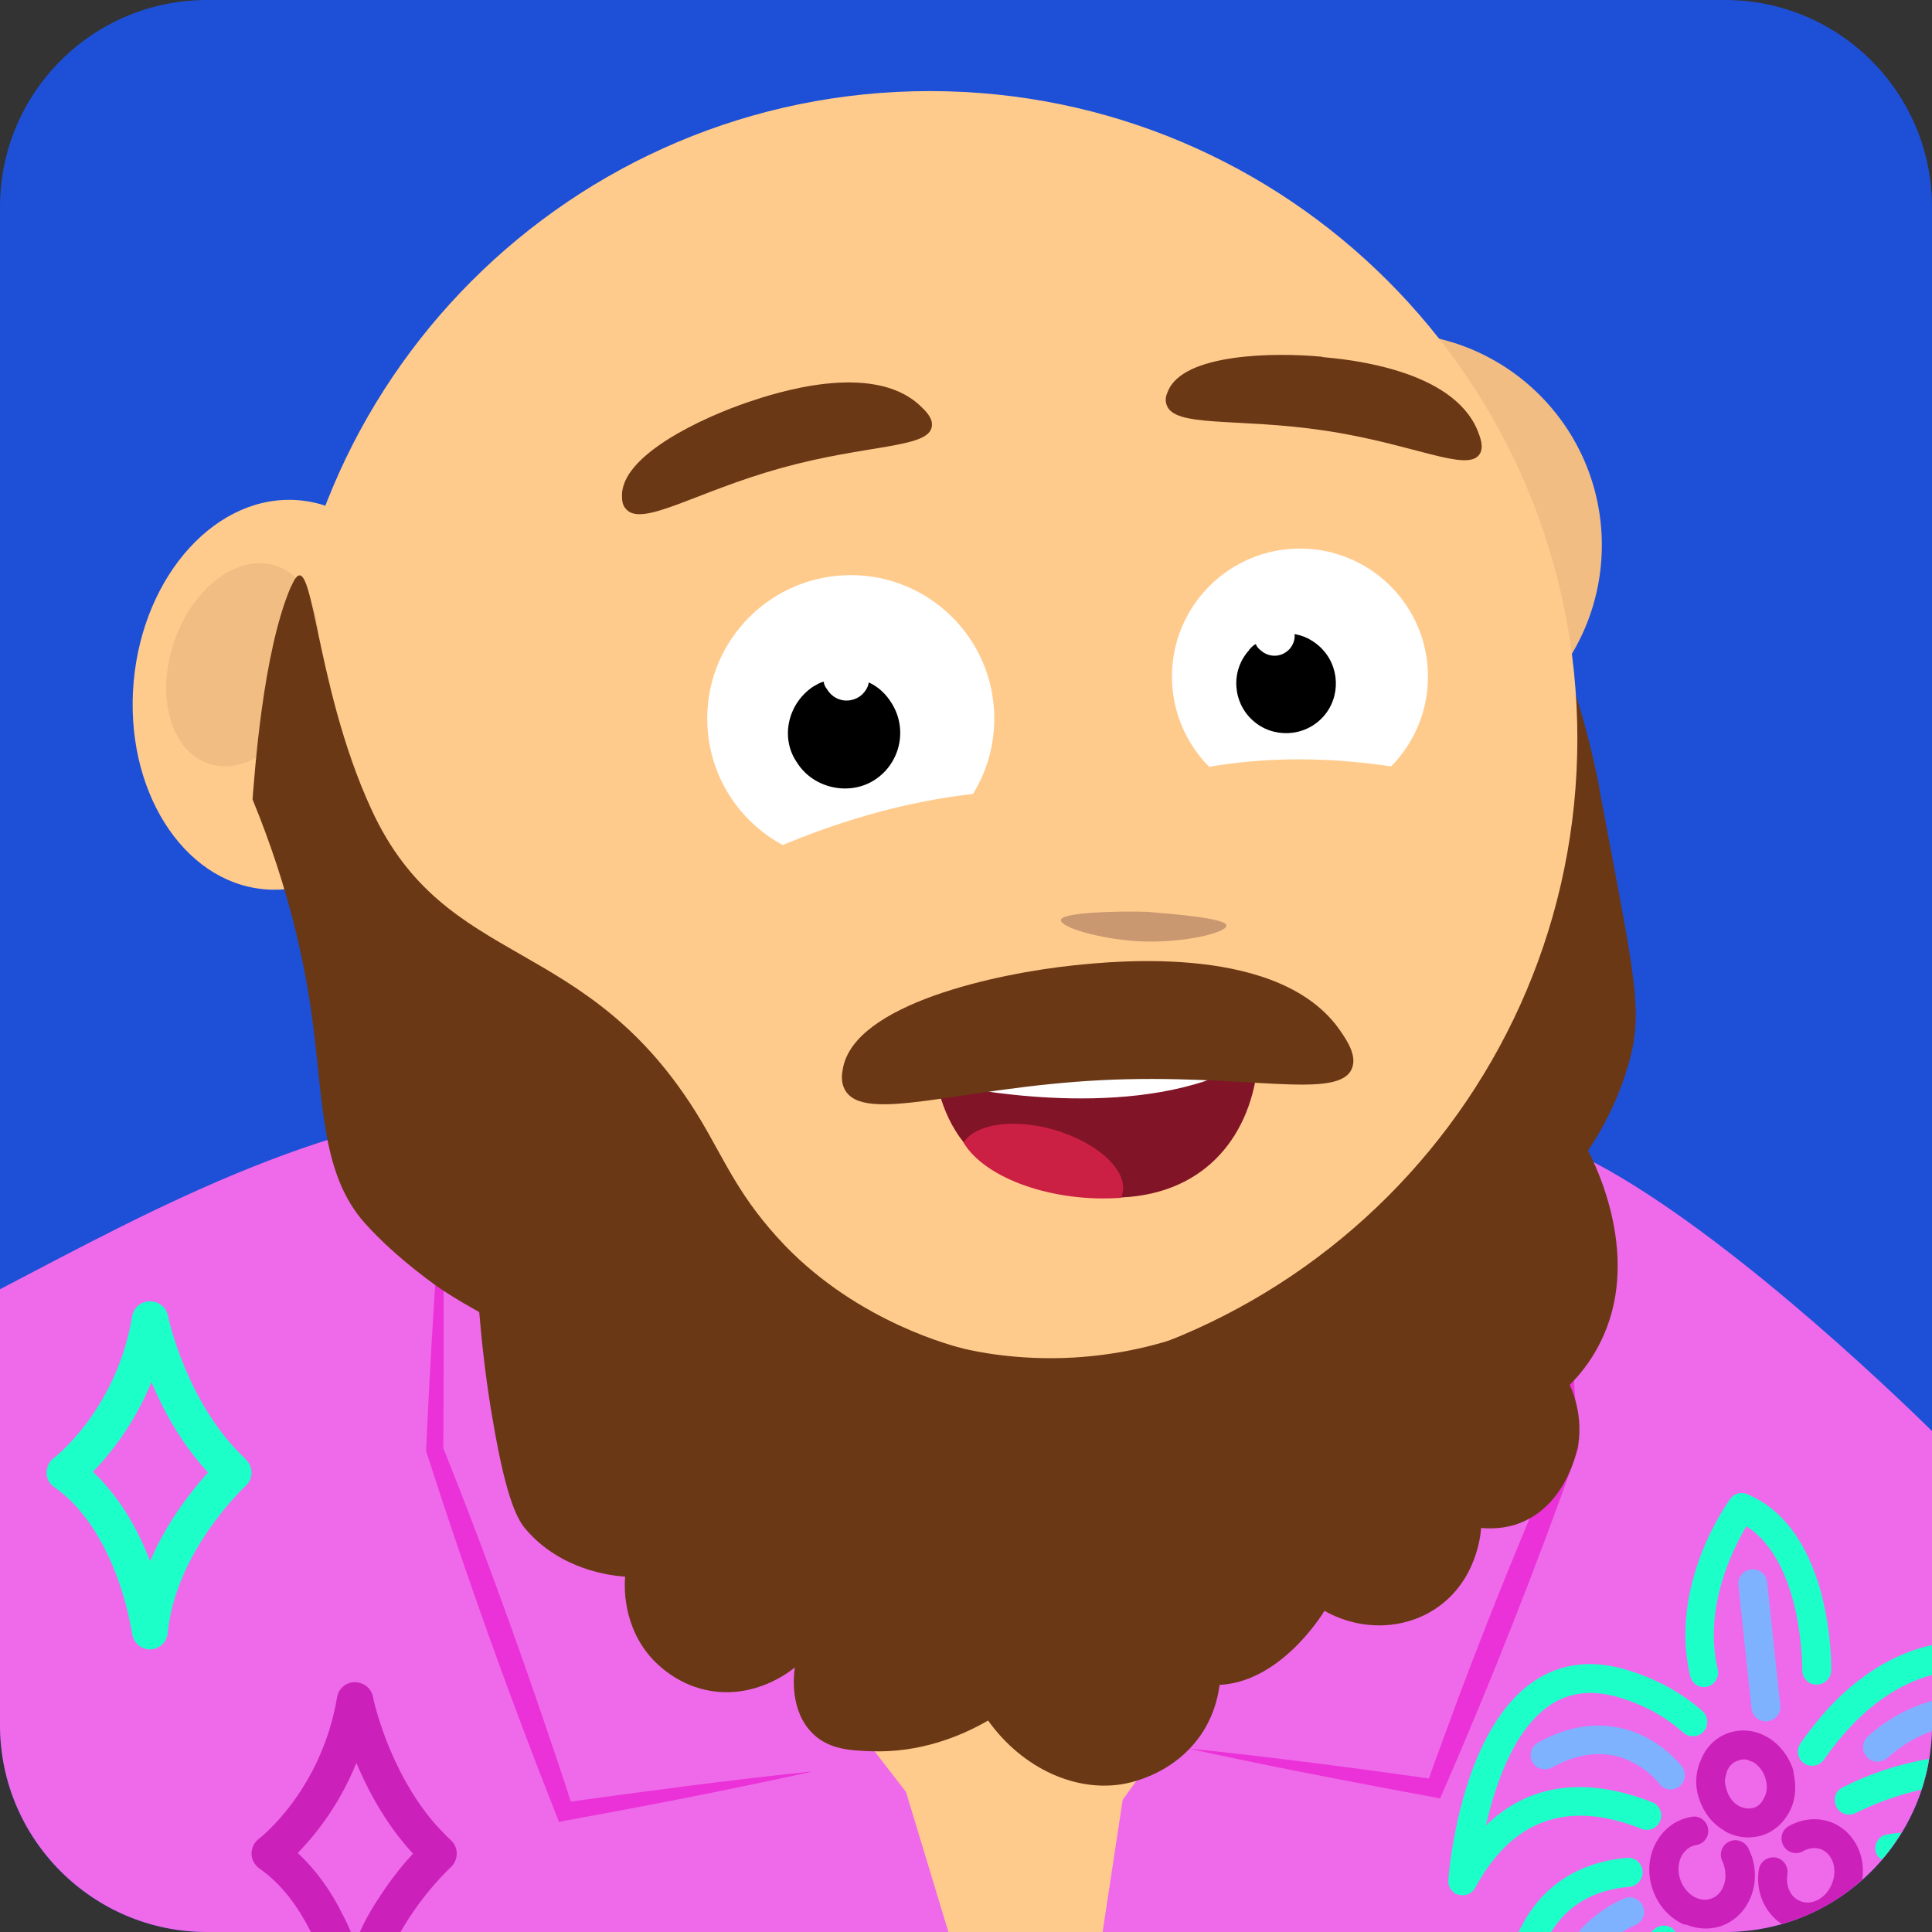 <svg width="48" height="48" viewBox="0 0 48 48" fill="none" xmlns="http://www.w3.org/2000/svg">
<rect x="0" y="0" width="48" height="48" fill="#333333" stroke="none"/>
<g clip-path="url(#clip0_2766_478)">
<path d="M42.857 0H5.143C2.303 0 0 2.303 0 5.143V42.857C0 45.697 2.303 48 5.143 48H42.857C45.697 48 48 45.697 48 42.857V5.143C48 2.303 45.697 0 42.857 0Z" fill="#1D50D7"/>
<path d="M48 35.554V42.857C48 45.694 45.694 48 42.857 48H5.143C2.306 48 0 45.694 0 42.857V32.031C3.917 29.983 8.306 27.557 13.26 27.386C18.214 27.214 34.071 26.117 39.317 28.731C42.591 30.351 46.929 34.5 48 35.554Z" fill="#EF6AEA"/>
<path d="M11.203 45.72C11.074 45.6 10.954 45.471 10.834 45.343C9.643 43.989 9.266 42.18 9.266 42.154C9.223 41.94 9.034 41.794 8.811 41.794C8.589 41.794 8.409 41.957 8.374 42.171C7.98 44.494 6.454 45.669 6.429 45.686C6.317 45.771 6.249 45.908 6.249 46.054C6.249 46.2 6.326 46.337 6.446 46.423C7.011 46.817 7.414 47.391 7.706 47.966C7.714 47.974 7.714 47.983 7.723 48H8.717C8.657 47.854 8.589 47.709 8.511 47.563C8.246 47.023 7.877 46.483 7.397 46.037C7.8 45.626 8.417 44.88 8.854 43.8C9.146 44.494 9.591 45.326 10.26 46.054C10.037 46.294 9.737 46.654 9.437 47.117C9.257 47.383 9.086 47.674 8.94 48H9.951C10.508 47.023 11.194 46.397 11.203 46.389C11.229 46.363 11.246 46.346 11.263 46.32C11.28 46.294 11.297 46.269 11.306 46.243C11.331 46.183 11.348 46.123 11.348 46.054C11.348 45.926 11.297 45.806 11.203 45.72Z" fill="#CC20BA"/>
<path d="M6.111 36.257C4.629 34.886 4.174 32.709 4.174 32.691C4.149 32.58 4.089 32.477 3.994 32.417C3.917 32.357 3.823 32.331 3.72 32.331C3.506 32.331 3.317 32.486 3.283 32.709C2.889 35.031 1.363 36.206 1.337 36.223C1.226 36.309 1.157 36.446 1.157 36.591C1.157 36.737 1.234 36.874 1.354 36.951C1.834 37.286 2.194 37.749 2.469 38.229C3.111 39.343 3.274 40.569 3.283 40.586C3.309 40.809 3.506 40.98 3.729 40.98C3.96 40.971 4.149 40.8 4.166 40.569C4.371 38.52 6.086 36.934 6.103 36.917C6.197 36.831 6.249 36.711 6.249 36.583C6.249 36.463 6.197 36.343 6.103 36.257H6.111ZM3.729 38.786C3.489 38.16 3.129 37.457 2.597 36.866C2.511 36.763 2.409 36.66 2.306 36.566C2.426 36.446 2.571 36.291 2.717 36.103C3.06 35.683 3.454 35.091 3.763 34.337C4.054 35.031 4.5 35.863 5.169 36.583C4.791 37.003 4.157 37.783 3.729 38.786Z" fill="#1CFFC8"/>
<path d="M35.931 33.531L34.089 36.086L32.306 38.571L31.372 39.874L30 41.786L28.44 43.954L27.892 44.717L27.394 48H23.563L22.509 44.52L21.574 43.311L14.589 34.32L15.566 32.4L17.426 28.757L17.726 28.174L18.214 27.214C18.214 27.214 18.806 27.197 19.749 27.18C20.066 27.18 20.417 27.163 20.803 27.163C21.454 27.146 22.2 27.129 22.989 27.12C23.151 27.111 23.323 27.111 23.494 27.111C23.983 27.103 24.489 27.094 24.994 27.086C25.569 27.077 26.151 27.077 26.717 27.069C27.103 27.069 27.48 27.06 27.849 27.06H28.397C29.117 27.06 29.794 27.06 30.412 27.069C30.677 27.069 30.926 27.077 31.166 27.086C31.706 27.094 32.169 27.111 32.52 27.137L32.537 27.163L32.589 27.257L32.64 27.369L33.549 29.066L34.08 30.069L34.569 30.969L35.82 33.317L35.931 33.531Z" fill="#FFCB8D"/>
<path d="M29.529 43.44L35.649 44.434L39 35.949L38.683 28.697L29.529 43.44Z" fill="#EF6AEA"/>
<path d="M29.529 43.44C31.586 43.654 33.634 43.92 35.683 44.211L35.443 44.349C35.691 43.629 35.966 42.917 36.223 42.206C37.02 40.089 37.886 37.937 38.803 35.871L38.786 35.957C38.751 34.749 38.726 33.54 38.709 32.331C38.691 31.123 38.674 29.914 38.674 28.697C38.786 29.906 38.88 31.106 38.966 32.314C39.051 33.523 39.137 34.731 39.214 35.931V35.974L39.197 36.026C38.186 38.889 37.063 41.734 35.854 44.511L35.777 44.683L35.606 44.649C33.574 44.271 31.543 43.886 29.52 43.44H29.529Z" fill="#EB32D8"/>
<path d="M20.143 44.023L14.023 45.017L10.8 36.034L10.989 29.28L20.143 44.023Z" fill="#EF6AEA"/>
<path d="M20.143 44.023C18.12 44.468 16.088 44.863 14.057 45.231L13.886 45.266L13.817 45.086C12.651 42.137 11.571 39.12 10.603 36.103L10.586 36.06V36.026C10.637 34.903 10.697 33.78 10.766 32.648C10.834 31.526 10.903 30.403 10.989 29.28C11.014 30.403 11.023 31.534 11.023 32.657C11.023 33.78 11.023 34.911 11.014 36.034L11.006 35.957C11.889 38.16 12.72 40.431 13.483 42.669C13.74 43.423 13.997 44.177 14.237 44.931L13.989 44.786C16.037 44.503 18.086 44.228 20.143 44.014V44.023Z" fill="#EB32D8"/>
<path d="M45.78 44.409C46.431 44.074 47.151 43.834 47.923 43.697C47.889 43.963 47.82 44.211 47.743 44.46C47.186 44.589 46.637 44.777 46.106 45.043C46.003 45.094 45.892 45.094 45.797 45.051C45.729 45.026 45.66 44.966 45.626 44.889C45.532 44.709 45.6 44.494 45.78 44.409Z" fill="#1CFFC8"/>
<path d="M48 40.877V41.614C47.006 41.88 46.106 42.591 45.317 43.714C45.206 43.877 44.983 43.92 44.82 43.809C44.657 43.697 44.623 43.474 44.734 43.311C45.626 42.026 46.68 41.211 47.863 40.903C47.906 40.894 47.957 40.877 48 40.877Z" fill="#1CFFC8"/>
<path d="M47.237 45.531C47.1 45.771 46.937 45.994 46.757 46.2C46.671 46.157 46.611 46.08 46.594 45.968C46.569 45.78 46.706 45.591 46.903 45.574C47.014 45.557 47.126 45.54 47.237 45.531Z" fill="#1CFFC8"/>
<path d="M40.809 46.483C40.826 46.68 40.68 46.86 40.483 46.877C39.6 46.954 38.957 47.323 38.537 48H37.731C38.237 46.911 39.163 46.269 40.423 46.157C40.62 46.14 40.791 46.286 40.809 46.483Z" fill="#1CFFC8"/>
<path d="M41.623 48H41.023C41.023 48 41.074 47.957 41.1 47.931C41.254 47.803 41.477 47.811 41.606 47.966C41.606 47.974 41.623 47.991 41.623 48Z" fill="#1CFFC8"/>
<path d="M36.197 47.057C36.197 47.057 36.223 47.066 36.24 47.074C36.403 47.117 36.574 47.048 36.651 46.903C37.569 45.197 38.957 44.709 40.783 45.437C40.963 45.514 41.177 45.42 41.246 45.24C41.323 45.06 41.229 44.846 41.049 44.777C40.097 44.4 39.214 44.306 38.434 44.494C37.869 44.631 37.363 44.923 36.917 45.351C37.157 44.306 37.62 42.968 38.503 42.368C39 42.034 39.574 41.974 40.252 42.18C40.869 42.368 41.392 42.66 41.82 43.046C41.966 43.174 42.197 43.166 42.326 43.02C42.454 42.874 42.446 42.643 42.3 42.514C41.794 42.069 41.186 41.726 40.466 41.503C39.574 41.22 38.777 41.314 38.1 41.777C36.266 43.029 35.992 46.569 35.983 46.714C35.974 46.868 36.06 47.006 36.197 47.066V47.057Z" fill="#1CFFC8"/>
<path d="M42.189 41.889C42.257 41.914 42.334 41.923 42.411 41.906C42.6 41.863 42.72 41.666 42.677 41.477C42.317 39.943 43.046 38.494 43.389 37.92C44.803 38.82 44.777 41.46 44.777 41.494C44.777 41.691 44.931 41.854 45.129 41.854C45.326 41.854 45.489 41.7 45.497 41.503C45.497 41.366 45.54 38.031 43.414 37.123C43.26 37.054 43.08 37.106 42.986 37.243C42.926 37.328 41.452 39.36 41.992 41.64C42.017 41.751 42.094 41.846 42.197 41.889H42.189Z" fill="#1CFFC8"/>
<path d="M46.269 46.697C45.703 47.211 45.026 47.589 44.271 47.803C43.843 47.529 43.611 46.997 43.697 46.449C43.731 46.251 43.911 46.123 44.109 46.148C44.306 46.183 44.434 46.363 44.409 46.56C44.357 46.86 44.486 47.134 44.717 47.228C45 47.357 45.36 47.169 45.506 46.817C45.66 46.466 45.549 46.08 45.257 45.951C45.111 45.891 44.949 45.908 44.794 45.994C44.623 46.089 44.4 46.029 44.306 45.849C44.211 45.677 44.271 45.463 44.443 45.368C44.794 45.171 45.197 45.146 45.54 45.291C46.071 45.523 46.354 46.097 46.269 46.697Z" fill="#CC20BA"/>
<path d="M41.88 47.811C42.146 47.923 42.437 47.949 42.729 47.863C43.406 47.648 43.766 46.868 43.526 46.131C43.5 46.063 43.474 45.994 43.44 45.926C43.354 45.746 43.14 45.669 42.96 45.754C42.78 45.84 42.703 46.054 42.789 46.234C42.806 46.269 42.823 46.311 42.831 46.346C42.943 46.714 42.797 47.083 42.497 47.177C42.197 47.271 41.863 47.048 41.743 46.688C41.683 46.5 41.691 46.311 41.76 46.148C41.829 46.003 41.94 45.9 42.069 45.857C42.094 45.857 42.12 45.84 42.137 45.84C42.334 45.814 42.471 45.626 42.437 45.437C42.411 45.24 42.223 45.103 42.034 45.137C41.974 45.146 41.914 45.163 41.854 45.18C41.52 45.283 41.254 45.531 41.1 45.866C40.954 46.191 40.937 46.56 41.049 46.911C41.186 47.34 41.486 47.666 41.854 47.82L41.88 47.811Z" fill="#CC20BA"/>
<path d="M44.563 44.066C44.563 44.023 44.554 43.997 44.546 43.954C44.434 43.629 44.22 43.346 43.937 43.174C43.894 43.149 43.86 43.131 43.809 43.106C43.543 42.977 43.251 42.96 42.968 43.046C42.651 43.149 42.403 43.38 42.266 43.706C42.154 43.946 42.111 44.229 42.163 44.494C42.171 44.563 42.197 44.623 42.214 44.691C42.326 45.026 42.531 45.3 42.823 45.471C42.874 45.514 42.917 45.531 42.977 45.557C43.243 45.669 43.517 45.677 43.774 45.6C43.86 45.574 43.937 45.54 44.006 45.497C44.22 45.369 44.383 45.18 44.494 44.94C44.614 44.674 44.631 44.366 44.563 44.066ZM43.834 44.657C43.774 44.786 43.688 44.88 43.569 44.914C43.449 44.949 43.311 44.931 43.191 44.863C43.054 44.786 42.951 44.64 42.9 44.477C42.874 44.383 42.849 44.297 42.857 44.203C42.874 44.126 42.891 44.057 42.908 43.997C42.968 43.869 43.071 43.766 43.191 43.74C43.26 43.706 43.337 43.706 43.423 43.723C43.449 43.74 43.466 43.749 43.5 43.757C43.517 43.766 43.543 43.774 43.569 43.783C43.697 43.869 43.809 44.006 43.86 44.177C43.911 44.331 43.911 44.511 43.834 44.657Z" fill="#CC20BA"/>
<path d="M48 42.257V42.857C48 42.909 48 42.96 47.992 43.011C47.589 43.157 47.22 43.38 46.886 43.68C46.774 43.774 46.629 43.791 46.5 43.74C46.457 43.723 46.414 43.689 46.38 43.646C46.243 43.5 46.26 43.277 46.406 43.14C46.877 42.72 47.417 42.42 48 42.257Z" fill="#7EB2FF"/>
<path d="M43.731 42.737C43.783 42.763 43.843 42.771 43.911 42.763C44.109 42.746 44.254 42.566 44.229 42.369L43.903 39.309C43.886 39.111 43.706 38.966 43.509 38.991C43.311 39.009 43.166 39.189 43.191 39.386L43.517 42.446C43.534 42.583 43.62 42.686 43.731 42.737Z" fill="#7EB2FF"/>
<path d="M38.246 43.929C38.34 43.971 38.46 43.971 38.563 43.911C39.266 43.526 39.926 43.474 40.526 43.766C40.971 43.98 41.22 44.306 41.22 44.314C41.34 44.477 41.563 44.503 41.717 44.391C41.871 44.271 41.906 44.049 41.794 43.894C41.777 43.877 41.443 43.431 40.834 43.131C40.269 42.857 39.352 42.66 38.212 43.294C38.04 43.389 37.971 43.611 38.074 43.783C38.117 43.851 38.177 43.911 38.246 43.937V43.929Z" fill="#7EB2FF"/>
<path d="M40.611 47.837C40.611 47.837 40.483 47.889 40.303 48H39.223C39.223 48 39.266 47.94 39.291 47.914C39.789 47.383 40.346 47.169 40.371 47.16C40.551 47.091 40.757 47.194 40.826 47.374C40.894 47.563 40.8 47.769 40.611 47.837Z" fill="#7EB2FF"/>
<path d="M25.826 18.574C22.329 18.446 19.234 19.714 17.211 20.769L19.594 23.22L25.586 20.897L25.826 18.583V18.574Z" fill="#FFCB8D"/>
<path d="M28.62 18.48C31.5 17.623 34.371 18.06 36.266 18.566L34.269 20.897L29.529 20.494L28.62 18.489V18.48Z" fill="#FFCB8D"/>
<path d="M34.526 18.814C37.437 18.814 39.797 16.454 39.797 13.543C39.797 10.632 37.437 8.271 34.526 8.271C31.614 8.271 29.254 10.632 29.254 13.543C29.254 16.454 31.614 18.814 34.526 18.814Z" fill="#F2BD83"/>
<path d="M39.729 19.526C39.729 19.526 39.009 15.814 38.194 15.6C38.057 15.566 37.903 15.566 37.74 15.6C36.463 15.934 36.857 17.34 37.286 20.751C37.697 24.231 32.314 23.503 32.597 27.643C32.709 29.186 31.414 30.403 29.589 31.226C29.177 31.517 28.183 32.134 26.94 31.929C26.674 31.886 25.226 31.98 25.011 31.894C24.883 32.331 24.651 37.5 27.411 40.457C27.771 40.843 28.26 41.246 28.929 41.589C28.954 41.606 29.58 41.863 30.197 41.863C31.757 41.863 32.829 40.149 32.906 40.02C33.797 40.526 34.886 40.5 35.691 39.951C36.694 39.266 36.789 38.109 36.797 37.963C37.02 37.98 37.389 37.989 37.774 37.834C38.966 37.363 39.197 35.94 39.214 35.88C39.309 35.229 39.129 34.689 39 34.406C39.36 34.046 39.591 33.686 39.746 33.377C40.809 31.303 39.66 28.98 39.454 28.586C39.746 28.157 40.149 27.463 40.431 26.537C40.86 25.131 40.629 24.377 39.72 19.517L39.729 19.526Z" fill="#6A3815"/>
<path d="M23.1 34.44C31.985 34.44 39.189 27.237 39.189 18.351C39.189 9.466 31.985 2.263 23.1 2.263C14.215 2.263 7.011 9.466 7.011 18.351C7.011 27.237 14.215 34.44 23.1 34.44Z" fill="#FFCB8D"/>
<path d="M10.68 17.596C10.923 14.928 9.472 12.615 7.441 12.43C5.409 12.245 3.565 14.258 3.322 16.926C3.079 19.595 4.529 21.908 6.561 22.093C8.593 22.278 10.437 20.264 10.68 17.596Z" fill="#FFCB8D"/>
<path d="M7.715 17.102C8.185 15.746 7.807 14.385 6.872 14.061C5.937 13.738 4.799 14.574 4.33 15.93C3.861 17.285 4.238 18.646 5.173 18.97C6.108 19.294 7.246 18.457 7.715 17.102Z" fill="#F2BD83"/>
<path d="M25.646 24.351L29.074 28.5L26.426 26.863L25.646 24.351Z" fill="#E0B686"/>
<path d="M30.471 22.997C30.471 23.177 29.357 23.451 28.234 23.383C27.326 23.323 26.357 23.049 26.357 22.86C26.357 22.672 27.703 22.629 28.5 22.654C29.109 22.706 30.48 22.809 30.471 22.997Z" fill="#C99871"/>
<path d="M32.297 19.989C34.053 19.989 35.477 18.565 35.477 16.809C35.477 15.052 34.053 13.629 32.297 13.629C30.541 13.629 29.117 15.052 29.117 16.809C29.117 18.565 30.541 19.989 32.297 19.989Z" fill="white"/>
<path d="M31.029 16.149C31.071 16.106 31.131 16.029 31.2 16.003C31.226 16.072 31.269 16.114 31.32 16.157C31.534 16.346 31.843 16.337 32.04 16.123C32.126 16.029 32.186 15.866 32.16 15.754C32.383 15.789 32.597 15.892 32.786 16.063C33.3 16.534 33.317 17.323 32.871 17.811C32.4 18.326 31.611 18.343 31.123 17.897C30.626 17.451 30.566 16.663 31.037 16.149H31.029Z" fill="black"/>
<path d="M21.137 21.42C23.106 21.42 24.703 19.824 24.703 17.854C24.703 15.885 23.106 14.289 21.137 14.289C19.168 14.289 17.571 15.885 17.571 17.854C17.571 19.824 19.168 21.42 21.137 21.42Z" fill="white"/>
<path d="M20.237 17.04C20.297 17.006 20.391 16.946 20.468 16.937C20.468 17.014 20.511 17.074 20.554 17.134C20.726 17.409 21.069 17.486 21.343 17.314C21.463 17.237 21.574 17.083 21.583 16.954C21.814 17.057 22.011 17.237 22.157 17.477C22.569 18.146 22.346 18.994 21.711 19.389C21.077 19.783 20.194 19.577 19.8 18.943C19.371 18.326 19.577 17.443 20.246 17.031L20.237 17.04Z" fill="black"/>
<path d="M7.234 14.572C7.791 13.252 7.749 16.912 9.231 20.117C11.091 24.154 14.589 23.143 17.4 27.814C18.034 28.877 18.377 29.769 19.5 30.943C21.351 32.863 23.717 33.454 23.974 33.514C24.197 33.566 25.251 33.806 26.657 33.729C27.849 33.66 28.809 33.403 29.477 33.163L31.826 40.8C31.32 41.126 30.814 41.452 30.309 41.777C30.283 42.051 30.197 42.532 29.889 43.02C29.357 43.86 28.509 44.194 27.994 44.306C26.769 44.563 25.406 43.946 24.549 42.746C23.854 43.149 22.843 43.551 21.651 43.509C21.129 43.492 20.606 43.466 20.203 43.08C19.603 42.506 19.723 41.58 19.749 41.426C19.611 41.537 18.78 42.197 17.649 42.009C16.894 41.88 16.423 41.434 16.251 41.263C15.446 40.431 15.514 39.352 15.531 39.172C15.171 39.146 13.946 39.009 13.08 38.014C12.883 37.791 12.6 37.354 12.257 35.366C12.06 34.252 11.966 33.3 11.906 32.597C11.674 32.469 11.34 32.28 10.963 32.032C10.963 32.032 9.874 31.294 9.069 30.394C7.971 29.169 8.04 27.377 7.757 25.311C7.577 23.966 7.191 22.089 6.274 19.86C6.326 19.252 6.523 16.217 7.226 14.58L7.234 14.572Z" fill="#6A3815"/>
<path d="M23.117 25.8C23.186 26.726 23.366 27.66 23.94 28.38C24.54 29.126 25.577 29.666 27.369 29.751C27.532 29.751 27.694 29.751 27.849 29.751C30.009 29.657 31.097 28.14 31.252 26.4C29.674 26.571 27.9 25.646 26.143 25.406C25.449 25.311 24.249 26.22 23.117 25.791V25.8Z" fill="#811427"/>
<path d="M23.709 26.409C23.709 26.409 23.666 26.846 23.786 26.991C23.786 26.991 27.746 27.849 30.471 26.657L30.6 26.1C29.469 26.434 28.517 26.554 27.831 26.606C26.752 26.674 25.749 26.597 24.694 26.511C24.283 26.477 23.94 26.443 23.7 26.417L23.709 26.409Z" fill="white"/>
<path d="M23.94 28.389C24.48 29.289 26.177 29.88 27.849 29.76C27.866 29.734 27.874 29.7 27.883 29.666C28.046 29.091 27.274 28.38 26.169 28.063C25.166 27.78 24.223 27.926 23.94 28.389Z" fill="#CC1F44"/>
<path d="M26.683 23.983C24.797 24.18 21.223 24.934 20.94 26.554C20.914 26.692 20.889 26.872 20.983 27.06C21.437 27.943 23.829 27.017 27.352 26.837C30.917 26.657 33.274 27.36 33.592 26.537C33.712 26.22 33.471 25.86 33.3 25.611C31.826 23.46 27.754 23.872 26.683 23.983Z" fill="#6A3815"/>
<path d="M36.317 19.397C34.406 18.909 31.5 18.497 28.594 19.397L29.537 21.986L35.4 21.926L36.317 19.397Z" fill="#FFCB8D"/>
<path d="M26.134 19.637C22.603 19.543 19.491 20.854 17.46 21.943L20.46 24.72L25.543 22.912L26.134 19.637Z" fill="#FFCB8D"/>
<path d="M18.6 9.986C17.477 10.363 15.403 11.314 15.454 12.343C15.454 12.429 15.463 12.549 15.549 12.643C15.943 13.114 17.271 12.223 19.397 11.631C21.549 11.031 23.074 11.143 23.151 10.594C23.186 10.389 22.989 10.2 22.851 10.071C21.66 8.966 19.234 9.771 18.6 9.986Z" fill="#6A3815"/>
<path d="M32.846 8.863C31.671 8.751 29.383 8.777 29.014 9.729C28.98 9.806 28.937 9.917 28.98 10.046C29.151 10.637 30.729 10.371 32.906 10.697C35.109 11.023 36.463 11.752 36.763 11.28C36.874 11.1 36.771 10.851 36.703 10.68C36.069 9.18 33.523 8.931 32.854 8.871L32.846 8.863Z" fill="#6A3815"/>
</g>
<defs>
<clipPath id="clip0_2766_478">
<rect width="48" height="48" fill="white"/>
</clipPath>
</defs>
</svg>
